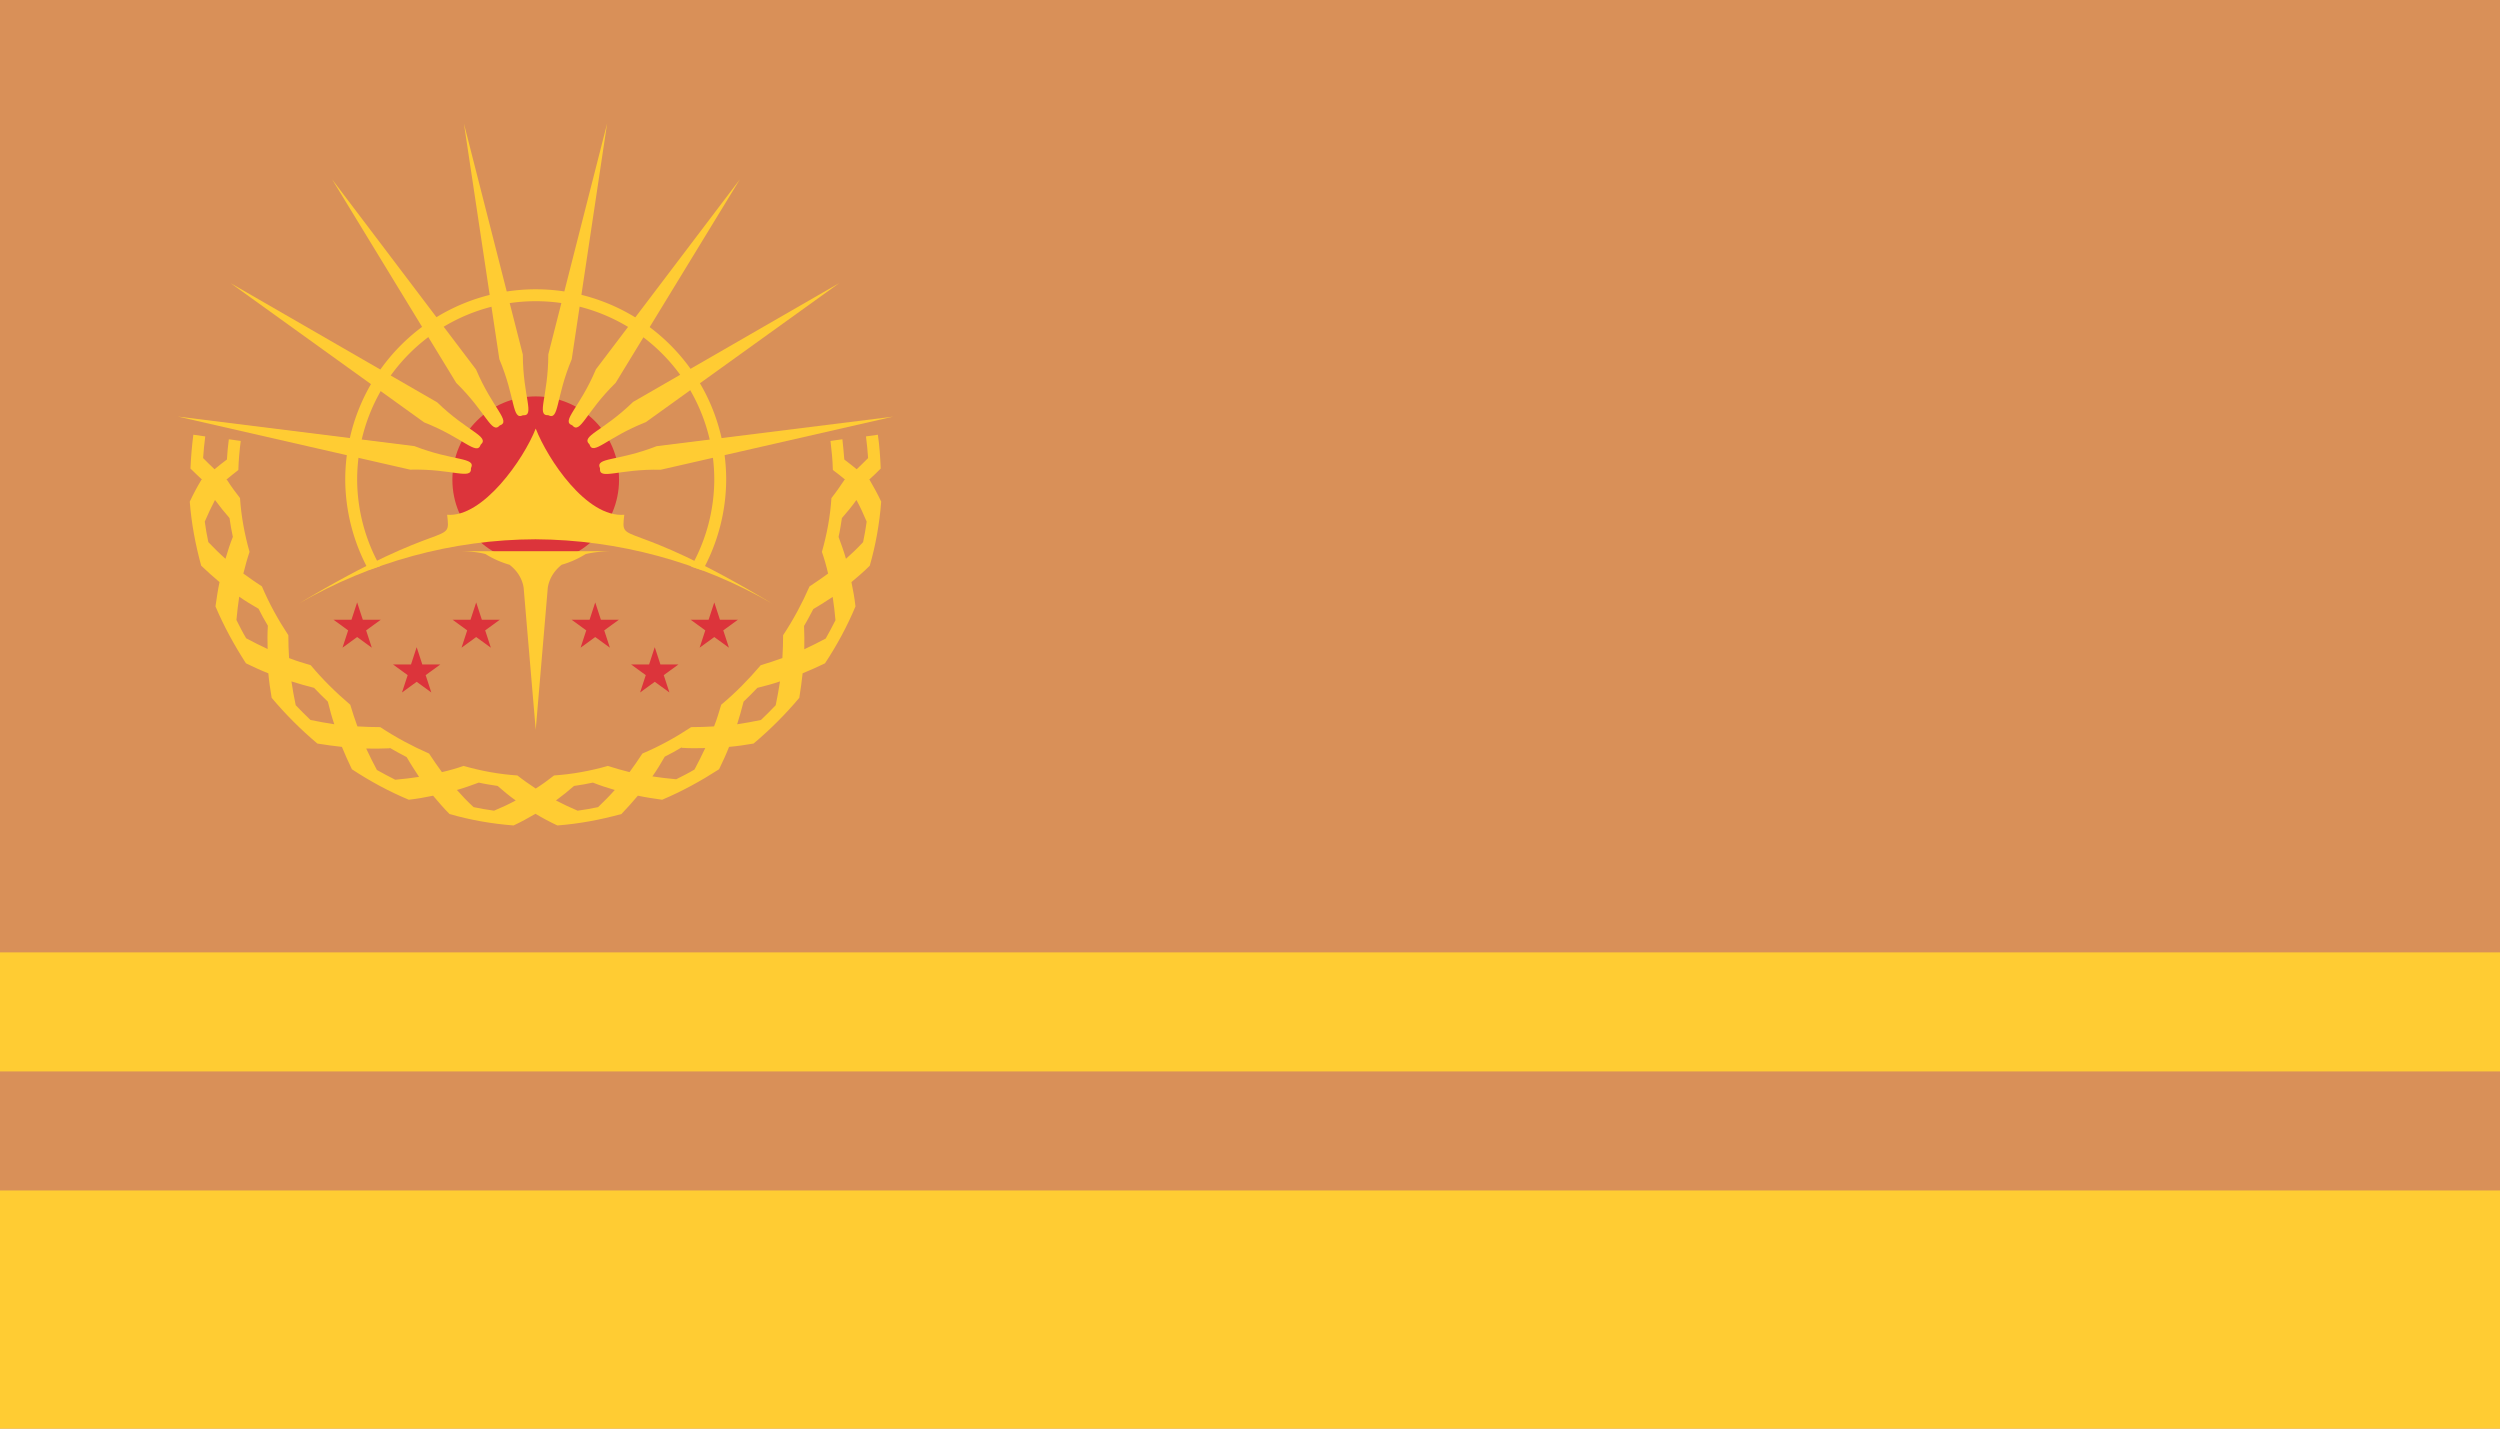 <svg height="600" viewBox="0 0 1050 600" width="1050" xmlns="http://www.w3.org/2000/svg" xmlns:xlink="http://www.w3.org/1999/xlink"><marker id="a" markerHeight="20" markerWidth="20" orient="0" preserveAspectRatio="xMidYMid" refX="7.888" refY="7.502" viewBox="0 0 15.8 15"><path d="m10 0 1.7 5.2h5.4l-4.4 3.2 1.7 5.2-4.4-3.2-4.4 3.2 1.7-5.2-4.4-3.2h5.4z" fill="#dc343b" stroke-linecap="square" stroke-width="3.78" transform="matrix(1.105 0 0 1.105 -3.164 .005)"/></marker><g stroke-linecap="round" stroke-opacity=".996"><path d="m0 0h1050v600h-1050z" fill="#d99058" stroke-width=".346"/><path d="m0 500h1050v100h-1050z" fill="#fc3" stroke-width=".082"/><path d="m0 400h1050v50h-1050z" fill="#fc3" stroke-width=".065"/></g><g transform="translate(-300)"><path d="m381.2 206.1c-.6 4.7-1 9.4-1.2 14.2 1.6 1.6 3.3 3.2 4.9 4.7h-.3c-1.8 3-3.4 6-4.9 9.2.7 9.2 2.4 18.1 4.8 26.9 2.5 2.4 5.1 4.7 7.7 6.9-.7 3.3-1.2 6.7-1.7 10.2 3.5 8.3 7.9 16.3 12.8 23.9 3.1 1.5 6.3 3 9.4 4.2.3 3.4.8 6.8 1.4 10.3 5.8 6.9 12.3 13.4 19.2 19.2 3.5.6 6.9 1 10.3 1.4 1.3 3.2 2.7 6.3 4.2 9.4 7.6 5 15.5 9.3 23.9 12.8 3.5-.4 6.9-1 10.2-1.7 2.2 2.6 4.4 5.2 6.9 7.7 8.7 2.5 17.7 4.1 26.9 4.8 3.2-1.5 6.3-3.2 9.2-4.9 3 1.8 6 3.4 9.2 4.9 9.2-.7 18.1-2.4 26.9-4.8 2.4-2.5 4.7-5.1 6.9-7.7 3.3.7 6.7 1.2 10.2 1.7 8.3-3.5 16.3-7.9 23.9-12.8 1.5-3.1 3-6.3 4.2-9.4 3.4-.3 6.8-.8 10.3-1.4 6.9-5.8 13.4-12.3 19.2-19.2.6-3.5 1-6.9 1.4-10.3 3.2-1.3 6.3-2.7 9.4-4.2 5-7.6 9.3-15.5 12.8-23.9-.4-3.5-1-6.9-1.7-10.2 2.6-2.2 5.2-4.4 7.7-6.9 2.5-8.7 4.1-17.7 4.8-26.9-1.5-3.2-3.2-6.3-4.9-9.2h-.2c1.7-1.5 3.3-3.1 4.9-4.7-.2-4.7-.5-9.5-1.2-14.2l-5 .7c.4 3 .7 6.1.9 9.1-1.6 1.6-3.2 3.2-4.8 4.7-1.7-1.4-3.5-2.8-5.2-4.1-.2-2.8-.5-5.7-.8-8.5l-5 .7c.5 4.1.9 8.1 1 12.2 1.8 1.3 3.5 2.7 5.2 4.1h-.3c-1.8 2.7-3.6 5.3-5.5 7.7-.5 7.7-1.9 15.2-4 22.6 1 2.9 1.9 6 2.6 9.1-2.6 1.9-5.2 3.7-7.8 5.4-3.1 7.1-6.8 14-11.1 20.5 0 3.1-.1 6.3-.3 9.6-3 1.1-6.1 2.1-9.1 3-5.1 6-10.6 11.6-16.6 16.6-.9 3-1.8 6.1-3 9.1-3.2.2-6.4.3-9.6.3-6.5 4.3-13.4 8.1-20.5 11.1-1.7 2.6-3.5 5.2-5.4 7.8-3.1-.8-6.1-1.6-9.1-2.6-7.4 2.1-15 3.5-22.6 4-2.4 1.9-5 3.8-7.7 5.5-2.7-1.8-5.3-3.6-7.7-5.5-7.7-.5-15.2-1.9-22.6-4-2.9 1-6 1.9-9.1 2.6-1.9-2.6-3.7-5.2-5.4-7.8-7.1-3.1-14-6.8-20.5-11.1-3.1 0-6.3-.1-9.6-.3-1.1-3-2.1-6.1-3-9.1-6-5.1-11.6-10.6-16.6-16.6-3-.9-6.1-1.8-9.1-3-.2-3.2-.3-6.4-.3-9.6-4.3-6.5-8.1-13.4-11.1-20.5-2.6-1.7-5.2-3.5-7.8-5.4.8-3.1 1.6-6.2 2.6-9.1-2.1-7.4-3.5-15-4-22.6-1.9-2.4-3.8-5-5.5-7.7h-.3c1.7-1.4 3.4-2.8 5.1-4.1.1-4.1.5-8.2 1-12.2l-5-.7c-.4 2.8-.6 5.6-.8 8.5-1.8 1.3-3.5 2.7-5.2 4.1-1.6-1.5-3.2-3.1-4.8-4.7.2-3 .5-6.1.9-9.1zm9.1 27.4c2 2.7 4 5.2 6.1 7.6.4 2.7.8 5.3 1.4 7.9-1.2 3-2.2 6.1-3.1 9.2-2.5-2.2-4.8-4.5-7.2-7-.6-2.8-1.1-5.7-1.5-8.6 1.3-3.1 2.8-6.2 4.3-9.1zm269.4 0c1.6 2.9 3 6 4.3 9.1-.4 2.9-.9 5.8-1.5 8.6-2.3 2.5-4.7 4.8-7.2 7-.9-3.2-2-6.2-3.1-9.2.6-2.6 1-5.3 1.4-7.9 2.1-2.4 4.2-4.9 6.1-7.6zm-259.4 40.5c2.7 1.9 5.5 3.6 8.3 5.2 1.2 2.4 2.5 4.8 3.9 7.1-.2 3.2-.2 6.5-.1 9.8-3-1.4-6-2.9-9-4.5-1.5-2.5-2.8-5.1-4.1-7.7.3-3.4.7-6.7 1.2-10zm249.4 0c.5 3.3.9 6.6 1.2 10-1.3 2.6-2.7 5.2-4.1 7.7-3 1.6-6 3.1-9 4.5.1-3.3 0-6.6-.1-9.8 1.4-2.3 2.6-4.7 3.9-7.1 2.8-1.6 5.5-3.4 8.3-5.2zm-227.3 35.7c3.2 1 6.3 1.9 9.5 2.7 1.9 2 3.8 3.9 5.8 5.8.8 3.2 1.6 6.3 2.7 9.5-3.3-.5-6.6-1.1-10-1.8-2.1-2-4.2-4.1-6.2-6.2-.7-3.3-1.3-6.7-1.8-10zm205.2 0c-.5 3.3-1.1 6.6-1.8 10-2 2.1-4.1 4.2-6.2 6.2-3.3.7-6.7 1.3-10 1.8 1-3.2 1.9-6.3 2.7-9.5 2-1.9 3.9-3.8 5.8-5.8 3.2-.8 6.3-1.6 9.5-2.7zm-163.9 27.9c2.3 1.4 4.7 2.6 7.1 3.9 1.6 2.8 3.4 5.5 5.2 8.3-3.3.5-6.6.9-10 1.2-2.6-1.3-5.2-2.7-7.7-4.1-1.6-3-3.1-6-4.5-9 3.3.1 6.6 0 9.8-.1zm122.7 0c3.2.2 6.5.2 9.8.1-1.4 3-2.9 6-4.5 9-2.5 1.5-5.1 2.8-7.7 4.1-3.4-.3-6.7-.7-10-1.2 1.9-2.7 3.6-5.5 5.2-8.3 2.4-1.2 4.8-2.5 7.1-3.9zm-85.3 14.6c2.6.6 5.3 1 7.9 1.4 2.4 2.1 4.9 4.2 7.6 6.1-2.9 1.6-6 3-9.1 4.3-2.9-.4-5.8-.9-8.6-1.5-2.5-2.3-4.8-4.7-7-7.2 3.2-.9 6.2-2 9.2-3.1zm47.9 0c3 1.2 6.1 2.2 9.2 3.1-2.2 2.5-4.5 4.8-7 7.2-2.8.6-5.7 1.1-8.6 1.5-3.1-1.3-6.2-2.8-9.1-4.3 2.7-2 5.2-4 7.6-6.1 2.7-.4 5.3-.8 7.9-1.4z" fill="#fc3" transform="translate(0 -23.51)"/><g stroke-linecap="round" stroke-opacity=".996"><circle cx="525" cy="201.49" fill="#dc343b" r="35" stroke-width=".2"/><path d="m675.1 398.5s-72.1 9-99.3 12.4c-16.6 6.5-25.9 4.6-23.8 9.3-.5 5.2 7.7.2 25.5.6 26.8-6.1 97.6-22.3 97.6-22.3z" fill="#fc3" stroke-width=".283" transform="translate(-0 -223.51)"/><path d="m675.1 398.5s-72.1 9-99.3 12.4c-16.6 6.5-25.9 4.6-23.8 9.3-.5 5.2 7.7.2 25.5.6 26.8-6.1 97.6-22.3 97.6-22.3z" fill="#fc3" stroke-width=".283" transform="matrix(.921 -.388 .388 .921 -123.86 13.791)"/><path d="m675.1 398.5s-72.1 9-99.3 12.4c-16.6 6.5-25.9 4.6-23.8 9.3-.5 5.2 7.7.2 25.5.6 26.8-6.1 97.6-22.3 97.6-22.3z" fill="#fc3" stroke-width=".283" transform="matrix(.698 -.716 .716 .698 -145.818 280.569)"/><path d="m675.1 398.5s-72.1 9-99.3 12.4c-16.6 6.5-25.9 4.6-23.8 9.3-.5 5.2 7.7.2 25.5.6 26.8-6.1 97.6-22.3 97.6-22.3z" fill="#fc3" stroke-width=".283" transform="matrix(.365 -.931 .931 .365 -62.426 534.928)"/><path d="m675.1 398.5s-72.1 9-99.3 12.4c-16.6 6.5-25.9 4.6-23.8 9.3-.5 5.2 7.7.2 25.5.6 26.8-6.1 97.6-22.3 97.6-22.3z" fill="#fc3" stroke-width=".283" transform="matrix(-.025 -1 1 -.025 113.219 736.921)"/><path d="m675.1 398.5s-72.1 9-99.3 12.4c-16.6 6.5-25.9 4.6-23.8 9.3-.5 5.2 7.7.2 25.5.6 26.8-6.1 97.6-22.3 97.6-22.3z" fill="#fc3" stroke-width=".283" transform="matrix(-.411 -.912 .912 -.411 353.533 854.827)"/><path d="m675.1 398.5s-72.1 9-99.3 12.4c-16.6 6.5-25.9 4.6-23.8 9.3-.5 5.2 7.7.2 25.5.6 26.8-6.1 97.6-22.3 97.6-22.3z" fill="#fc3" stroke-width=".283" transform="matrix(-.733 -.68 .68 -.733 620.776 870.128)"/><path d="m675.1 398.5s-72.1 9-99.3 12.4c-16.6 6.5-25.9 4.6-23.8 9.3-.5 5.2 7.7.2 25.5.6 26.8-6.1 97.6-22.3 97.6-22.3z" fill="#fc3" stroke-width=".283" transform="matrix(-.94 -.342 .342 -.94 872.977 780.422)"/><path d="m487.8 216.2c1.6 13.7 0 0-62.3 37.3 30.2-17.5 64.5-26.9 99.4-27 34.9.2 69.2 9.5 99.4 27-62.1-37.3-63.7-23.6-62.1-37.3-15.9 1.3-32.2-23.4-37.2-36.2-5 12.8-22.2 37.5-37.2 36.2z" fill="#fc3" stroke-width=".2"/><path d="m492.6 231.5c4.5 0 8.2.4 11.3 1.2a40 40 0 0 0 10.1 4.5c6 4.6 6 10.5 6 10.5l5 58.8 5-58.8s0-5.8 5.9-10.5a40 40 0 0 0 10.1-4.5c3.1-.7 6.9-1.2 11.3-1.2 4 0-8.1 0-9.5 0-6.7 0-39 0-45.7 0-1.4 0-13.5 0-9.5 0z" fill="#fc3" stroke-width=".2"/><path d="m525 121.5a80 80 0 0 0 -80 80 80 80 0 0 0 9.8 37.9l4.8-1.6a75 75 0 0 1 -9.6-36.3 75 75 0 0 1 75-75 75 75 0 0 1 75 75 75 75 0 0 1 -9.7 36.5l4.8 1.6a80 80 0 0 0 9.9-38.1 80 80 0 0 0 -80-80z" fill="#fc3" stroke-width=".2"/></g><path d="m450 262.5 25 18.8 25-18.8m100 0-25 18.8-25-18.8" fill="none" marker-end="url(#a)" marker-mid="url(#a)" marker-start="url(#a)"/></g></svg>